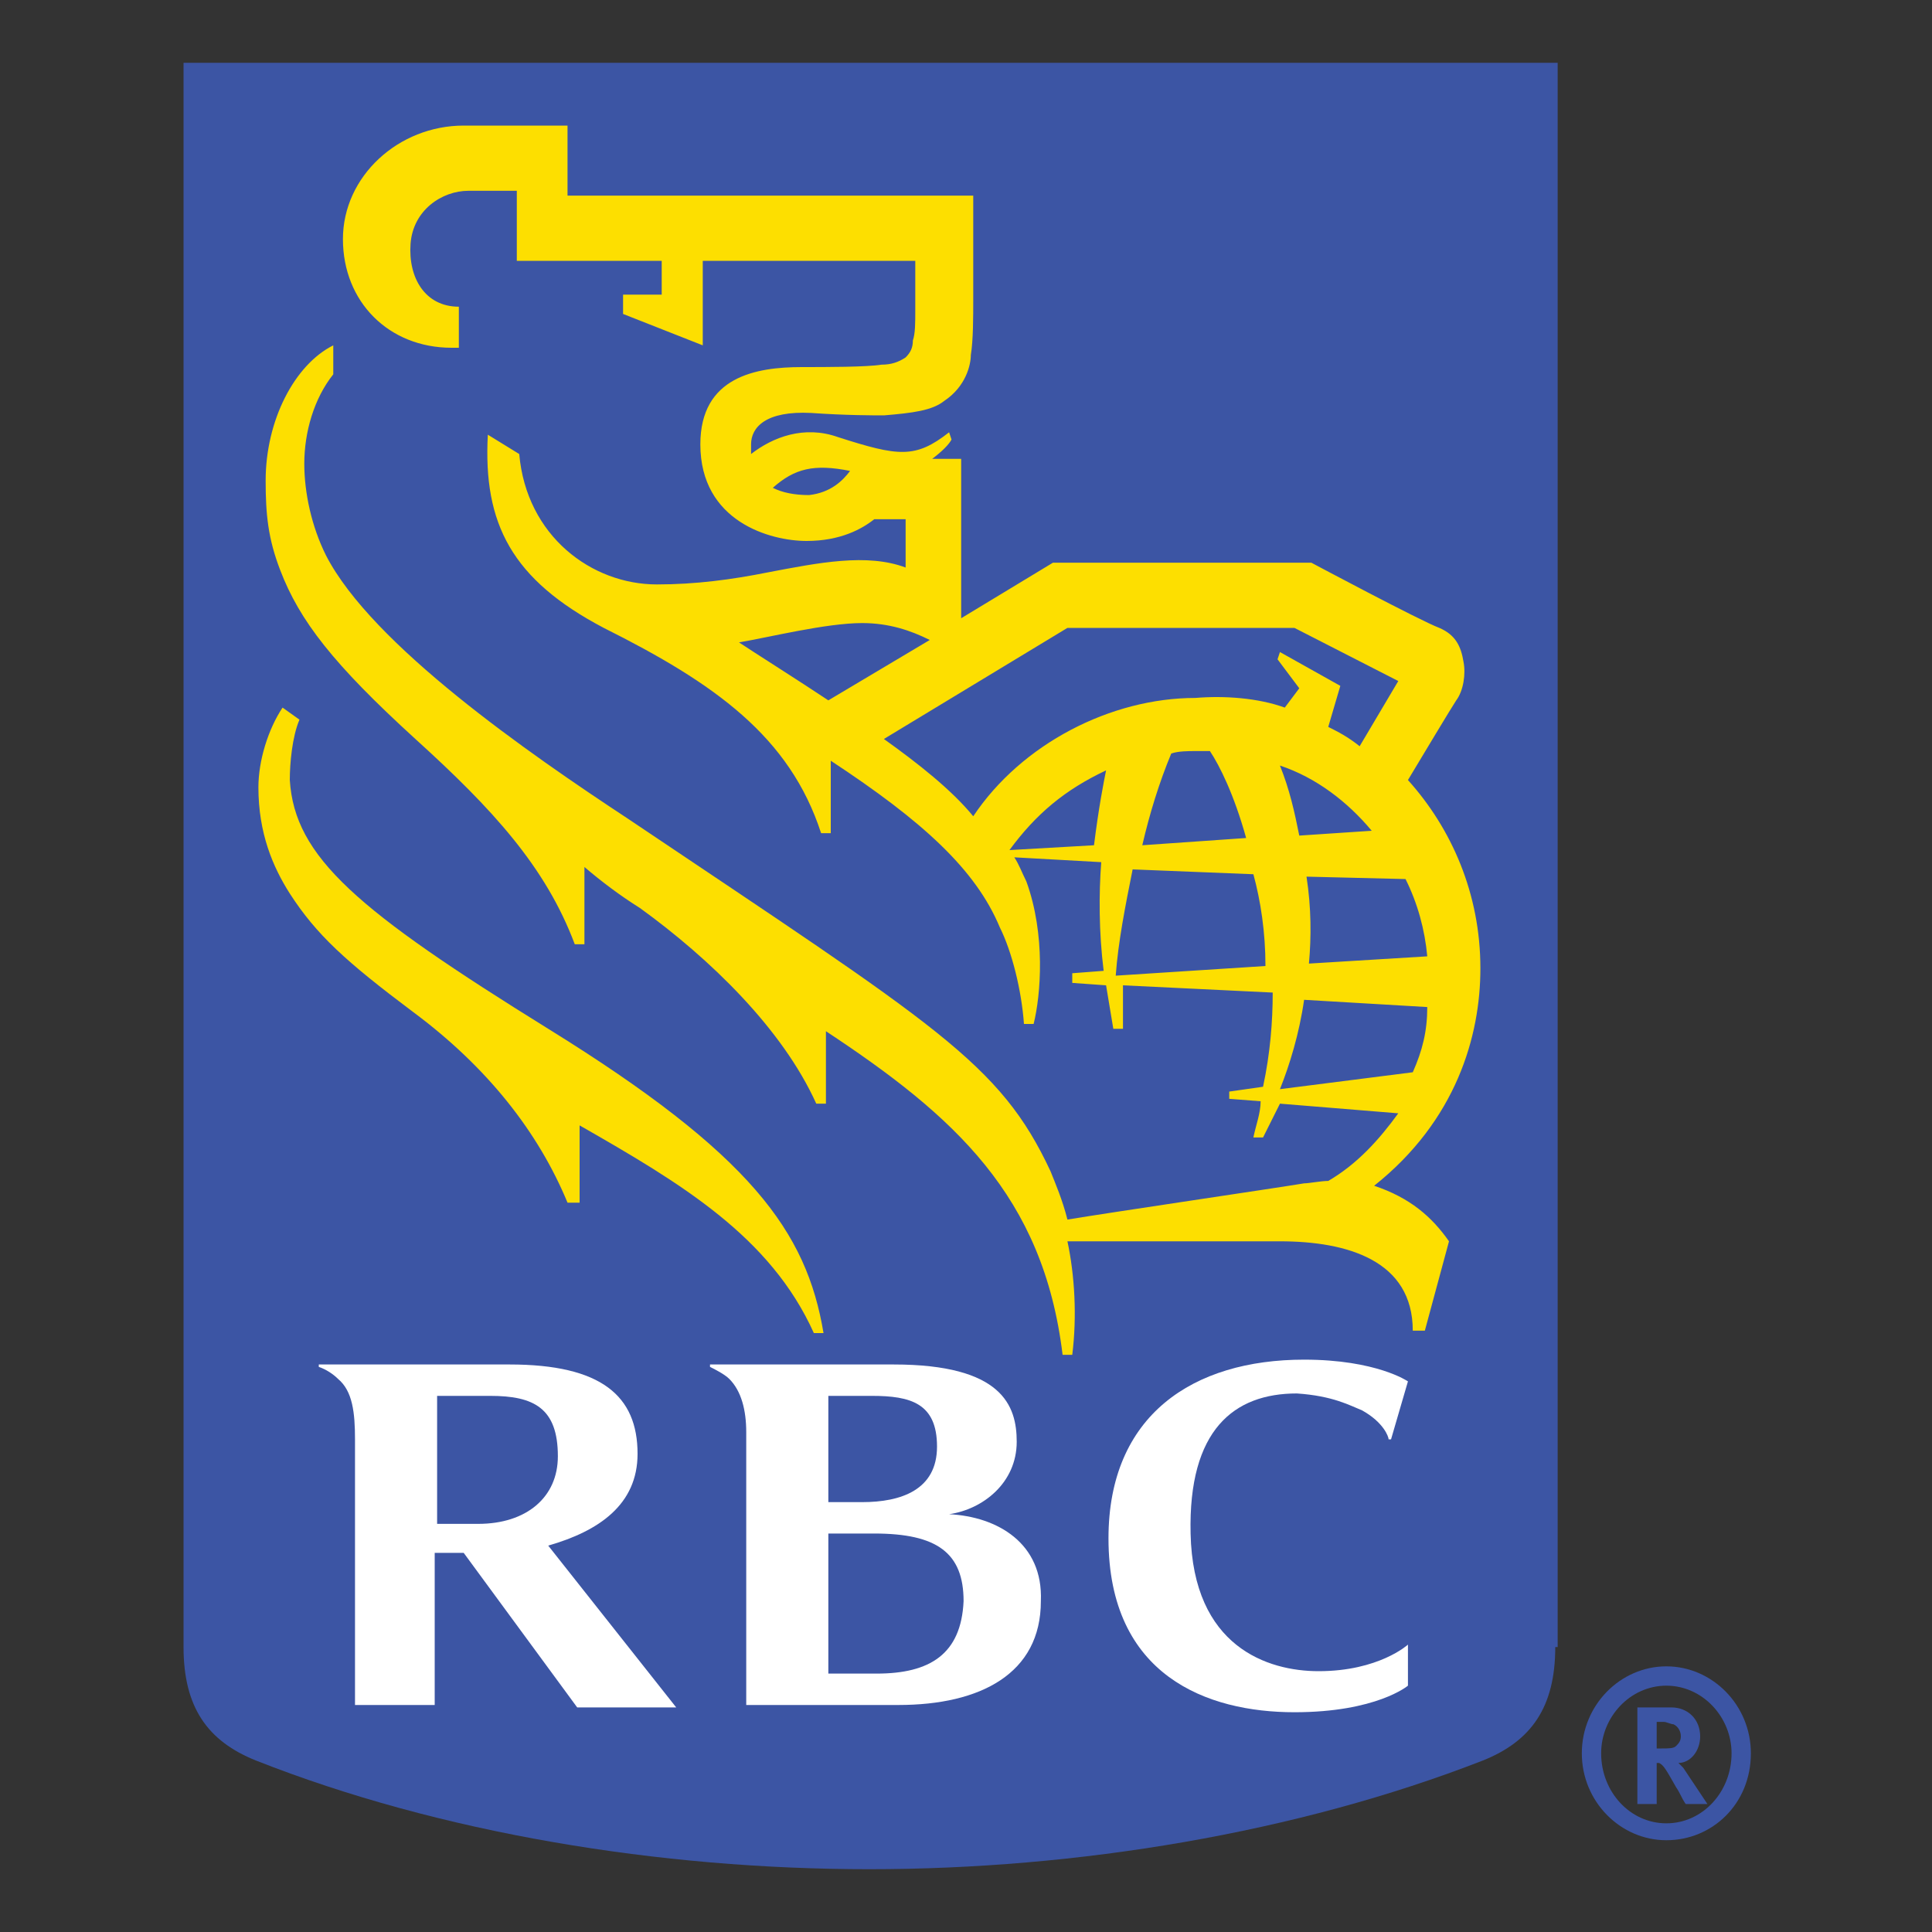 <?xml version="1.0" encoding="utf-8"?>
<!-- Generator: Adobe Illustrator 18.1.1, SVG Export Plug-In . SVG Version: 6.00 Build 0)  -->
<svg version="1.1" id="Isolation_Mode" xmlns="http://www.w3.org/2000/svg" xmlns:xlink="http://www.w3.org/1999/xlink" x="0px"
	 y="0px" viewBox="0 0 80 80" enable-background="new 0 0 80 80" xml:space="preserve">
<rect x="0" y="0" width="80" height="80" fill="#333333" stroke="none"/>
<g>
	<path fill="#3C55A4" d="M64.4,68.2c0,2.5-1,3.9-3,4.7c-7.7,3-16.8,4.5-25.4,4.5c-8.7,0-17.8-1.5-25.4-4.5c-2-0.8-3-2.2-3-4.7V2.6
		h56.9V68.2z"/>
	<g>
		<path fill="#FDDF00" d="M22.7,42.6c-7.9-4.9-10.5-7.1-10.7-10.3c0-0.7,0.1-1.8,0.4-2.5l-0.7-0.5c-0.6,0.9-1,2.2-1,3.3
			c0,1.9,0.6,3.3,1.3,4.4c1.1,1.7,2.3,2.8,5.1,4.9c3.1,2.3,5.2,5,6.4,7.9H24v-3.2c4.2,2.4,7.9,4.6,9.7,8.6h0.4
			C33.4,51,31.1,47.8,22.7,42.6z"/>
		<path fill="#FDDF00" d="M59,55.1h-0.5c0-2.9-2.7-3.7-5.5-3.7h-8.8c0.3,1.4,0.4,3.1,0.2,4.7h-0.4c-0.8-6.6-4.5-9.9-9.8-13.4v3h-0.4
			c-1.4-3.1-4.4-6-7.3-8.1h0c-0.8-0.5-1.6-1.1-2.3-1.7v3.2h-0.4c-1.2-3.2-3.4-5.6-6.6-8.5c-3.4-3.1-4.8-4.9-5.6-7
			c-0.5-1.3-0.6-2.3-0.6-3.7c0-2.5,1.2-4.8,2.8-5.6v1.2c-0.8,1-1.2,2.4-1.2,3.7c0,1.2,0.3,2.6,0.9,3.8c1.9,3.7,8.4,8.2,12.5,10.9
			c12.8,8.6,15.4,10.1,17.5,14.6c0.2,0.5,0.5,1.2,0.7,2c1.8-0.3,8.6-1.3,9.8-1.5c0.2,0,0.7-0.1,1-0.1c1.2-0.7,2.1-1.7,2.9-2.8
			l-4.9-0.4c-0.3,0.6-0.5,1-0.7,1.4h-0.4c0.1-0.5,0.3-1,0.3-1.5l-1.3-0.1v-0.3l1.4-0.2c0.3-1.4,0.4-2.7,0.4-3.9l-6.2-0.3
			c0,0.6,0,1.2,0,1.8h-0.4c-0.1-0.6-0.2-1.2-0.3-1.8l-1.4-0.1v-0.4l1.3-0.1c-0.2-1.6-0.2-3.2-0.1-4.5l-3.6-0.2
			c0.2,0.3,0.3,0.6,0.5,1c0.8,2.2,0.6,4.7,0.3,5.9h-0.4c-0.1-1.4-0.5-3-1-4c-1-2.4-3.2-4.4-7-6.9v3h-0.4c-1.3-4-4.4-6.2-9-8.5
			c-3.8-2-5-4.3-4.8-8l1.3,0.8c0.3,3.4,3,5.4,5.7,5.4c1.6,0,3.1-0.2,4.6-0.5c2.1-0.4,4.1-0.8,5.7-0.2v-2h-1.3
			c-0.5,0.4-1.4,0.9-2.8,0.9c-1.5,0-4.4-0.8-4.4-4c0-2.8,2.3-3.2,4.2-3.2c1,0,2.7,0,3.3-0.1c0.4,0,0.7-0.1,1-0.3
			c0.2-0.2,0.3-0.4,0.3-0.7c0.1-0.3,0.1-0.7,0.1-1.3c0-0.2,0-2,0-2h-8.8v3.5l-3.3-1.3v-0.8h1.6v-1.4h-6V7.9h-2
			c-1.1,0-2.3,0.8-2.4,2.2c-0.1,1.4,0.6,2.6,2,2.6H19v1.7h-0.3c-2.6,0-4.5-1.9-4.5-4.5c0-2.6,2.3-4.7,5-4.7h4.3v2.9h16.8
			c0,0,0,3.5,0,4.3c0,0.7,0,1.7-0.1,2.3c0,0.4-0.2,1.3-1.1,1.9c-0.5,0.4-1.3,0.5-2.5,0.6c-0.4,0-1.6,0-3-0.1
			c-1.9-0.1-2.5,0.6-2.5,1.3c0,0.1,0,0.3,0,0.4c0.9-0.7,2.2-1.2,3.6-0.7c2.5,0.8,3.2,0.9,4.6-0.2l0.1,0.3c-0.1,0.2-0.4,0.5-0.8,0.8
			h1.2v6.6l3.8-2.3h10.7c0,0,4.5,2.4,5.3,2.7c0.7,0.3,0.9,0.8,1,1.4c0.1,0.5,0,1.2-0.3,1.6c-0.2,0.3-1.4,2.3-2,3.3
			c1.8,2,3,4.7,3,7.8c0,2.8-1,6.3-4.4,9c1.5,0.5,2.4,1.3,3.1,2.3L59,55.1z M35.2,19.5c-1.5-0.3-2.3-0.1-3.2,0.7
			c0.4,0.2,0.9,0.3,1.5,0.3C34.4,20.4,34.9,19.9,35.2,19.5z M34.3,29l4.2-2.5c-0.8-0.4-1.7-0.7-2.8-0.7c-1.5,0-3.9,0.6-5.1,0.8
			C31.2,27,33.1,28.2,34.3,29z M53.2,29.3l0.6-0.8l-0.9-1.2L53,27l2.5,1.4L55,30.1c0.4,0.2,0.8,0.4,1.3,0.8l1.6-2.7l-4.3-2.2h-9.4
			l-7.6,4.6c1.4,1,2.8,2.1,3.7,3.2c2-3,5.7-4.9,9.2-4.9C50.7,28.8,52.1,28.9,53.2,29.3z M52.4,40c0-1.4-0.2-2.7-0.5-3.8l-5-0.2
			c-0.3,1.5-0.6,3-0.7,4.4L52.4,40z M54.1,36.3c0.2,1.3,0.2,2.5,0.1,3.6l4.9-0.3c-0.1-1.1-0.4-2.2-0.9-3.2L54.1,36.3z M51.6,34.7
			c-0.5-1.8-1.1-3-1.5-3.6c-0.2,0-0.4,0-0.6,0c-0.3,0-0.7,0-1,0.1c-0.5,1.2-0.9,2.5-1.2,3.8L51.6,34.7z M53,31.7
			c0.4,1,0.6,1.9,0.8,2.9l3-0.2C55.8,33.2,54.5,32.2,53,31.7z M58.5,44.4c0.4-0.9,0.6-1.7,0.6-2.7L54,41.4c-0.2,1.4-0.6,2.7-1,3.7
			L58.5,44.4z M45.8,31.9c-1.7,0.8-2.9,1.8-4,3.3l3.5-0.2C45.5,33.4,45.7,32.4,45.8,31.9z"/>
	</g>
	<g>
		<path fill="#FFFFFF" d="M39.3,62.7c1.4-0.2,2.8-1.3,2.8-3c0-1.5-0.6-3.2-5.1-3.2c-3.3,0-7.6,0-7.6,0v0.1c0.2,0.1,0.6,0.3,0.8,0.5
			c0.5,0.5,0.7,1.3,0.7,2.2v11.3c0,0,4.1,0,6.3,0c3.4,0,5.9-1.3,5.9-4.3C43.2,63.9,41.3,62.8,39.3,62.7z M36.1,57.8
			c1.6,0,2.7,0.3,2.7,2.1c0,1.8-1.5,2.3-3.1,2.3c-0.8,0-1.4,0-1.4,0v-4.4C34.2,57.8,35.1,57.8,36.1,57.8z M36.3,69.3c-0.7,0-2,0-2,0
			v-5.8c0,0,1.1,0,1.9,0c2.6,0,3.7,0.8,3.7,2.8C39.8,68.5,38.5,69.3,36.3,69.3z"/>
		<path fill="#FFFFFF" d="M23.9,70.7H28L22.7,64c2.1-0.6,3.7-1.7,3.7-3.8c0-2.4-1.5-3.7-5.3-3.7c-3.4,0-7.9,0-7.9,0v0.1
			c0.3,0.1,0.6,0.3,0.8,0.5c0.6,0.5,0.7,1.4,0.7,2.5c0,0,0,11,0,11h3.3v-6.3c0,0,0.7,0,1.2,0L23.9,70.7z M18.1,57.8c0,0,1.2,0,2.2,0
			c1.8,0,2.8,0.5,2.8,2.5c0,1.7-1.3,2.8-3.3,2.8c-0.8,0-1.7,0-1.7,0V57.8z"/>
		<path fill="#FFFFFF" d="M56.4,58.4c0.9,0.5,1.1,1.1,1.1,1.2c0,0,0.1,0,0.1,0l0.7-2.4c0,0-1.3-0.9-4.3-0.9c-4.6,0-8.1,2.3-8.1,7.4
			c0,5.7,4.1,7.2,7.7,7.2c3.4,0,4.7-1.1,4.7-1.1v-1.7c0,0-1.2,1.1-3.7,1.1c-2.1,0-5.2-1-5.3-5.7c-0.1-4.3,1.8-5.8,4.4-5.8
			C55.2,57.8,55.9,58.2,56.4,58.4z"/>
	</g>
	<g>
		<g>
			<g>
				<path fill="#3C55A4" d="M69,76.2c-1.9,0-3.5-1.6-3.5-3.6c0-2,1.6-3.6,3.5-3.6c1.9,0,3.5,1.6,3.5,3.6
					C72.5,74.7,70.9,76.2,69,76.2z M69,69.8c-1.5,0-2.7,1.3-2.7,2.8c0,1.6,1.2,2.9,2.7,2.9c1.5,0,2.7-1.3,2.7-2.9
					C71.7,71.1,70.5,69.8,69,69.8z M69.2,70.7c0.7,0,1.2,0.5,1.2,1.2c0,0.6-0.4,1.1-0.9,1.1c0.1,0.1,0.1,0.1,0.2,0.2
					c0.2,0.3,1,1.5,1,1.5h-0.9c-0.2-0.3-0.2-0.4-0.4-0.7c-0.4-0.7-0.5-0.9-0.7-1c0,0-0.1,0-0.1,0v1.7h-0.8v-4H69.2z M68.5,72.4h0.3
					c0.3,0,0.5,0,0.6-0.1c0.1-0.1,0.2-0.2,0.2-0.4c0-0.2-0.1-0.4-0.3-0.5c-0.1,0-0.3-0.1-0.4-0.1h-0.3V72.4z"/>
			</g>
		</g>
	</g>
</g>
</svg>
